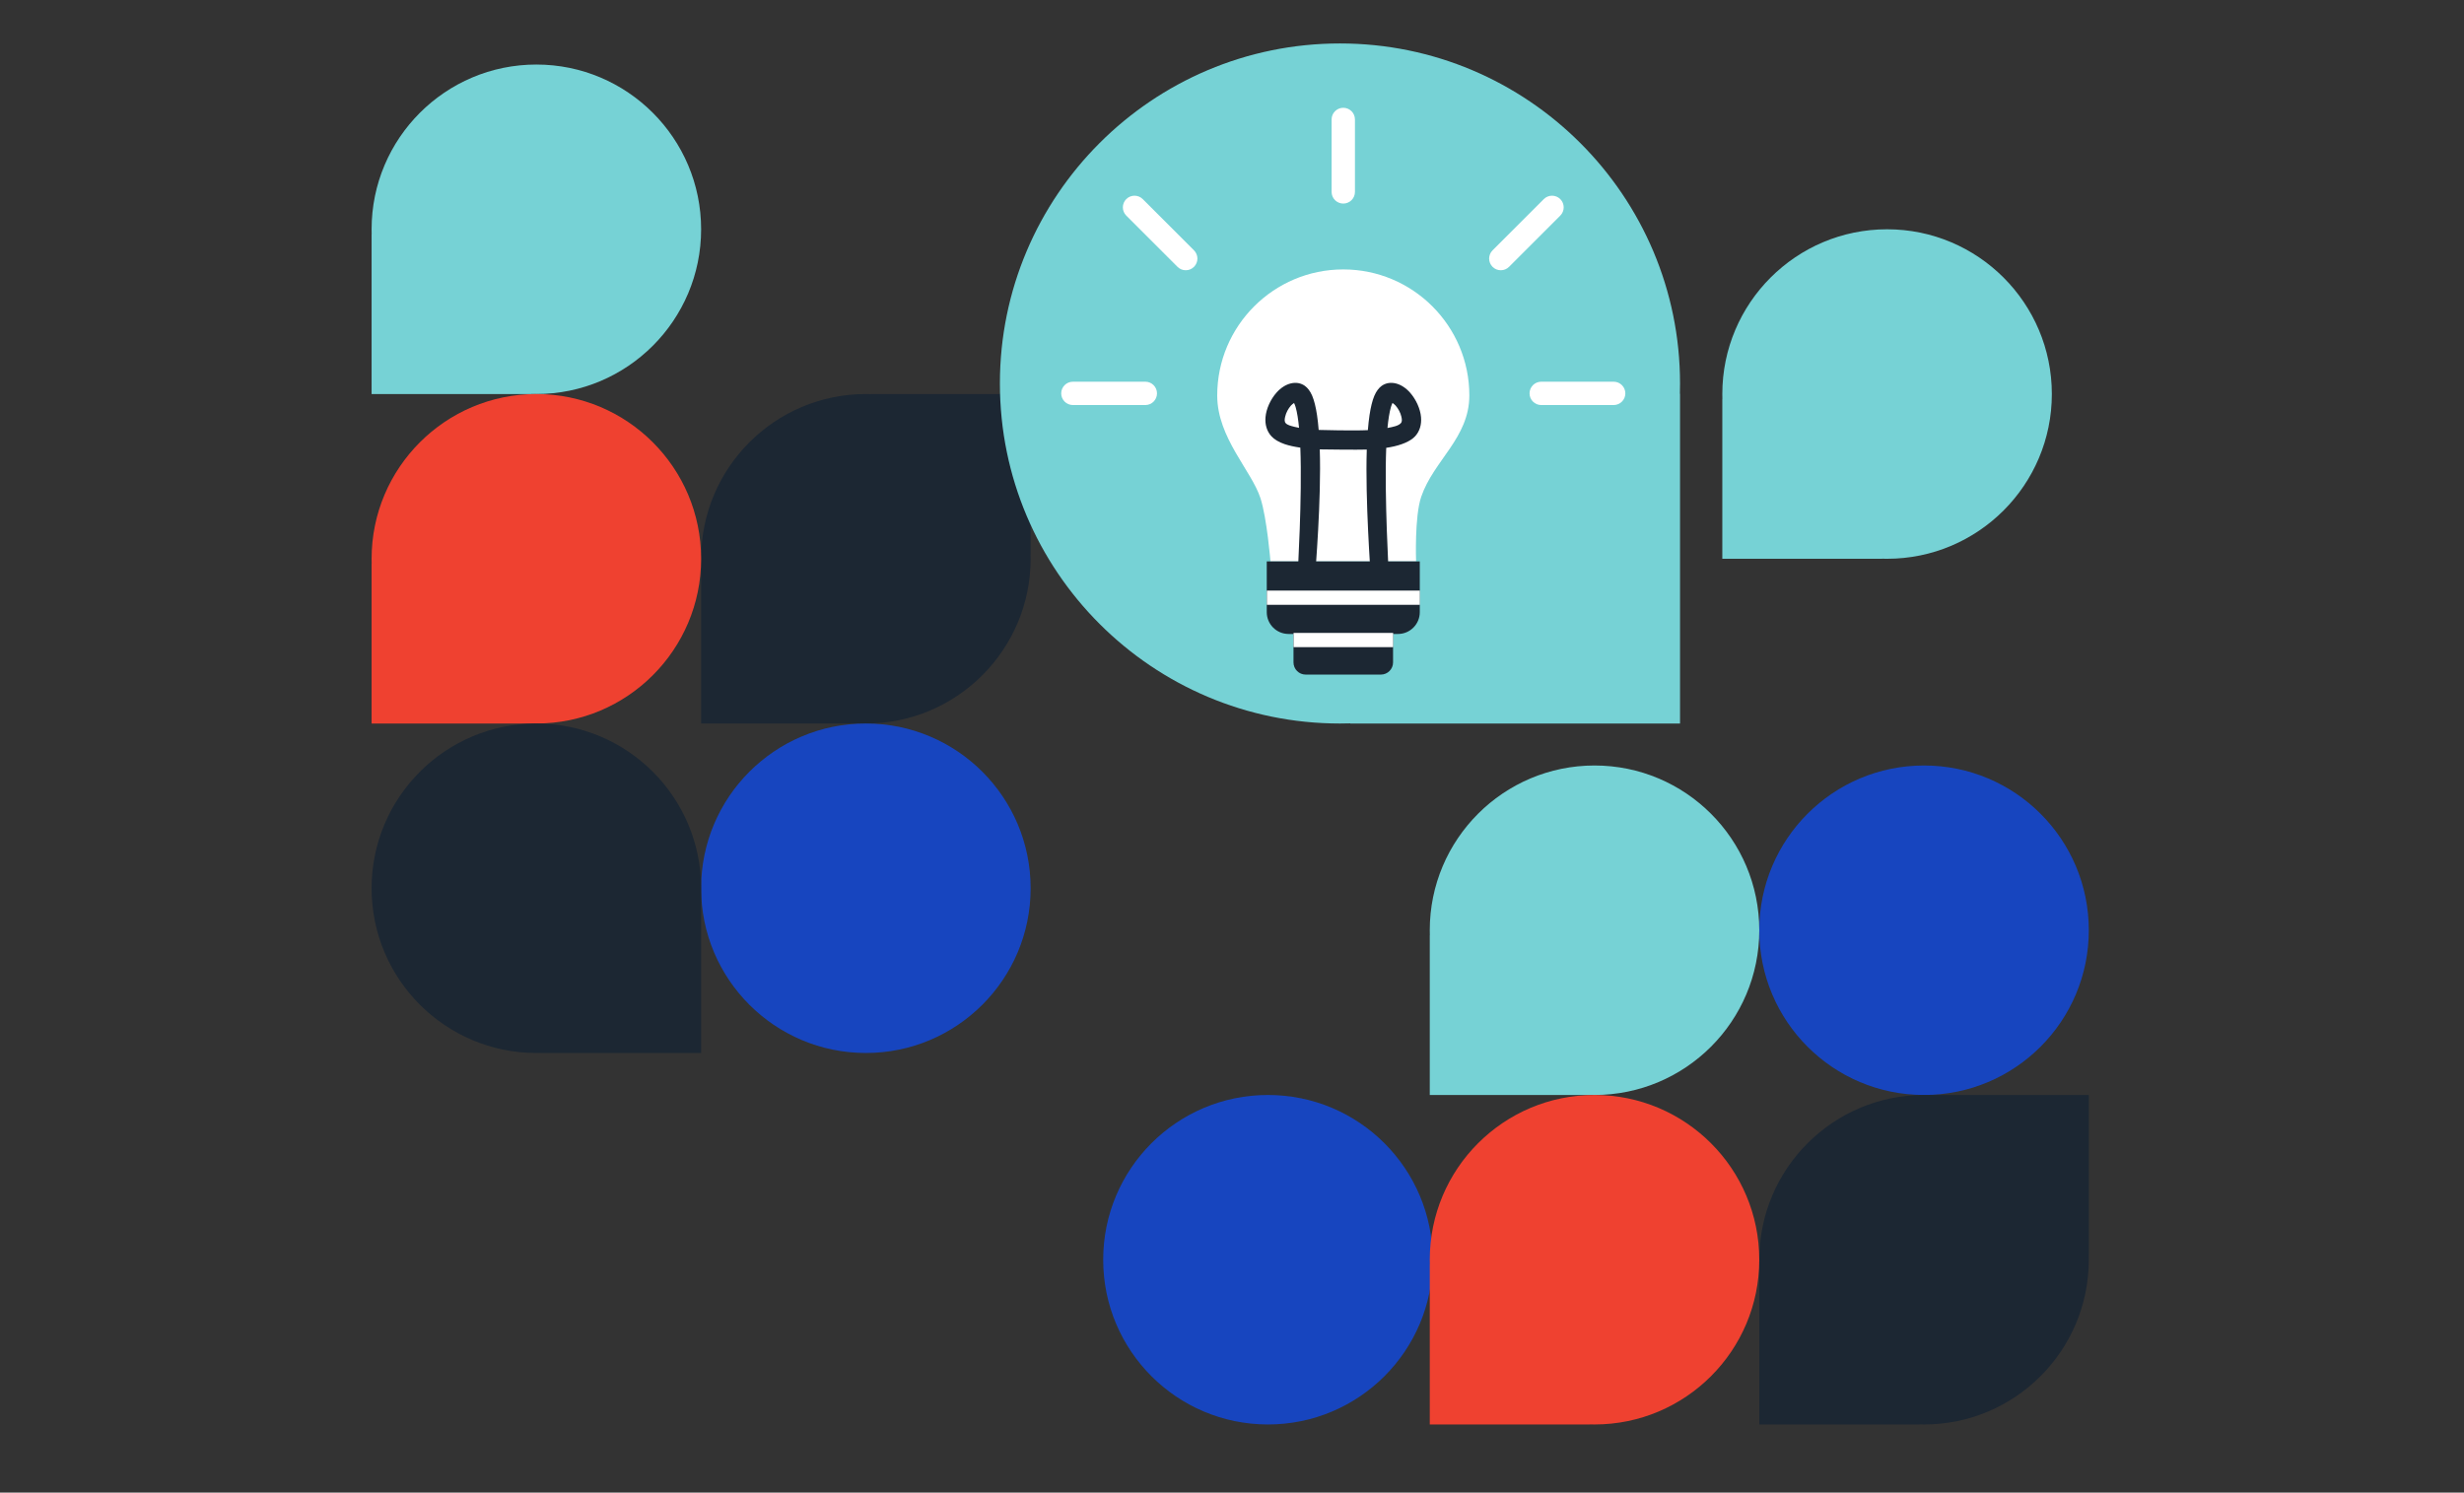 <?xml version="1.0" encoding="UTF-8" standalone="no"?><!DOCTYPE svg PUBLIC "-//W3C//DTD SVG 1.1//EN" "http://www.w3.org/Graphics/SVG/1.1/DTD/svg11.dtd"><svg width="100%" height="100%" viewBox="0 0 137 83" version="1.1" xmlns="http://www.w3.org/2000/svg" xmlns:xlink="http://www.w3.org/1999/xlink" xml:space="preserve" xmlns:serif="http://www.serif.com/" style="fill-rule:evenodd;clip-rule:evenodd;stroke-linejoin:round;stroke-miterlimit:2;"><rect x="0" y="0" width="137" height="83" fill="#333333" stroke="none"/><g><circle cx="70.499" cy="70.05" r="9.161" style="fill:#1745bf;"/><path d="M20.665,13.026c-0.003,-0.092 -0.004,-0.184 -0.004,-0.276c0,-5.056 4.105,-9.161 9.161,-9.161c5.056,0 9.161,4.105 9.161,9.161c-0,5.056 -4.105,9.161 -9.161,9.161c-0.092,0 -0.184,-0.001 -0.276,-0.004l0,0.004l-8.885,0l0,-8.885l0.004,-0Z" style="fill:#76d2d5;"/><path d="M38.987,31.348c-0.003,-0.092 -0.004,-0.184 -0.004,-0.276c-0,-5.056 4.104,-9.161 9.16,-9.161c0.093,0 0.185,0.001 0.276,0.004l0,-0.004l8.885,0l0,8.885l-0.004,0c0.003,0.092 0.004,0.184 0.004,0.276c0,5.056 -4.105,9.161 -9.161,9.161c-0.092,-0 -0.184,-0.002 -0.275,-0.004l-0,0.004l-8.885,-0l-0,-8.885l0.004,-0Z" style="fill:#1c2733;"/><path d="M20.665,31.348c-0.003,-0.092 -0.004,-0.184 -0.004,-0.276c0,-5.056 4.105,-9.161 9.161,-9.161c5.056,0 9.161,4.105 9.161,9.161c-0,5.056 -4.105,9.161 -9.161,9.161c-0.092,-0 -0.184,-0.002 -0.276,-0.004l0,0.004l-8.885,-0l0,-8.885l0.004,-0Z" style="fill:#ef4130;"/><circle cx="106.978" cy="51.728" r="9.161" style="fill:#1745bf;"/><path d="M79.5,52.004c-0.003,-0.092 -0.004,-0.184 -0.004,-0.276c-0,-5.056 4.105,-9.161 9.161,-9.161c5.056,0 9.16,4.105 9.16,9.161c0,5.056 -4.104,9.161 -9.16,9.161c-0.093,-0 -0.185,-0.001 -0.276,-0.004l-0,0.004l-8.885,-0l-0,-8.885l0.004,-0Z" style="fill:#76d2d5;"/><circle cx="48.143" cy="49.393" r="9.161" style="fill:#1745bf;"/><path d="M30.098,58.55c-0.092,0.003 -0.184,0.004 -0.276,0.004c-5.056,0 -9.161,-4.105 -9.161,-9.161c0,-5.056 4.105,-9.16 9.161,-9.16c5.056,-0 9.161,4.104 9.161,9.16c-0,0.093 -0.002,0.185 -0.004,0.276l0.004,0l-0,8.885l-8.885,0l-0,-0.004Z" style="fill:#1c2733;"/><path d="M97.821,70.325c-0.002,-0.091 -0.004,-0.183 -0.004,-0.275c0,-5.056 4.105,-9.161 9.161,-9.161c0.092,-0 0.184,0.001 0.276,0.004l-0,-0.004l8.885,-0l-0,8.885l-0.004,0c0.003,0.092 0.004,0.184 0.004,0.276c-0,5.056 -4.105,9.161 -9.161,9.161c-0.092,-0 -0.184,-0.002 -0.276,-0.005l0,0.005l-8.885,-0l0,-8.886l0.004,0Z" style="fill:#1c2733;"/><path d="M79.5,70.325c-0.003,-0.091 -0.004,-0.183 -0.004,-0.275c-0,-5.056 4.105,-9.161 9.161,-9.161c5.056,-0 9.16,4.105 9.16,9.161c0,5.056 -4.104,9.161 -9.16,9.161c-0.093,-0 -0.185,-0.002 -0.276,-0.005l-0,0.005l-8.885,-0l-0,-8.886l0.004,0Z" style="fill:#ef4130;"/><path d="M95.766,22.187c-0.002,-0.092 -0.004,-0.184 -0.004,-0.276c0,-5.056 4.105,-9.161 9.161,-9.161c5.056,0 9.161,4.105 9.161,9.161c-0,5.056 -4.105,9.161 -9.161,9.161c-0.092,-0 -0.184,-0.002 -0.276,-0.004l0,0.004l-8.885,-0l0,-8.885l0.004,-0Z" style="fill:#76d2d5;"/><path d="M75.072,40.224c-0.189,0.006 -0.378,0.009 -0.569,0.009c-10.436,-0 -18.908,-8.473 -18.908,-18.909c-0,-10.435 8.472,-18.908 18.908,-18.908c10.436,0 18.908,8.473 18.908,18.908c0,0.191 -0.002,0.38 -0.008,0.569l0.008,0l0,18.34l-18.339,-0l0,-0.009Z" style="fill:#76d2d5;"/><g><path d="M70.085,27.71c-0.493,-1.538 -2.407,-3.359 -2.407,-5.72c0,-3.868 3.141,-7.008 7.009,-7.008c3.868,-0 7.009,3.14 7.009,7.008c-0,2.361 -1.983,3.611 -2.675,5.632c-0.379,1.107 -0.286,3.597 -0.286,3.597l-8.096,-0c-0,-0 -0.196,-2.395 -0.554,-3.509Z" style="fill:#fff;"/><g><path d="M75.994,24.999c-0.458,0.02 -2.567,-0.008 -2.614,-0.01c0.095,2.757 -0.252,6.895 -0.252,6.895l-0.976,0.022c0,0 0.256,-4.302 0.147,-7.014c-0.32,-0.046 -0.622,-0.11 -0.872,-0.195c-0.325,-0.11 -0.577,-0.264 -0.737,-0.439c-0.258,-0.283 -0.361,-0.657 -0.327,-1.058c0.04,-0.476 0.286,-0.996 0.606,-1.361c0.489,-0.557 1.139,-0.704 1.588,-0.379c0.147,0.107 0.292,0.288 0.404,0.552c0.11,0.261 0.2,0.628 0.266,1.069c0.038,0.251 0.068,0.529 0.092,0.826c0.081,0.004 1.976,0.052 2.735,0.012c0.024,-0.302 0.055,-0.584 0.093,-0.838c0.066,-0.441 0.156,-0.808 0.266,-1.069c0.112,-0.264 0.257,-0.445 0.404,-0.552c0.449,-0.325 1.099,-0.178 1.588,0.379c0.32,0.365 0.566,0.885 0.606,1.361c0.034,0.401 -0.069,0.775 -0.327,1.058c-0.255,0.28 -0.77,0.496 -1.387,0.608c-0.073,0.014 -0.147,0.026 -0.222,0.037c-0.108,2.71 0.147,7.135 0.147,7.135l-1.009,-0.055c-0,0 -0.313,-4.229 -0.219,-6.984Zm-3.766,-1.209c-0.044,-0.46 -0.105,-0.859 -0.192,-1.16c-0.021,-0.074 -0.058,-0.16 -0.086,-0.223c-0.054,0.038 -0.126,0.093 -0.171,0.144c-0.15,0.17 -0.274,0.398 -0.324,0.624c-0.029,0.132 -0.051,0.266 0.032,0.357c0.092,0.101 0.273,0.149 0.482,0.202c0.083,0.02 0.169,0.039 0.259,0.056Zm4.917,0.008c0.322,-0.059 0.608,-0.119 0.742,-0.266c0.083,-0.091 0.061,-0.225 0.032,-0.357c-0.05,-0.226 -0.174,-0.454 -0.324,-0.624c-0.045,-0.051 -0.117,-0.106 -0.171,-0.144c-0.028,0.063 -0.065,0.149 -0.086,0.223c-0.087,0.303 -0.149,0.705 -0.193,1.168Z" style="fill:#1c2733;"/></g><g><path d="M59.653,22.523c-0.358,0 -0.649,-0.29 -0.649,-0.648c0,-0.358 0.291,-0.649 0.649,-0.649l4.029,0c0.358,0 0.648,0.291 0.648,0.649c0,0.358 -0.29,0.648 -0.648,0.648l-4.029,0Z" style="fill:#fff;"/><path d="M89.721,21.226c0.358,0 0.649,0.291 0.649,0.649c-0,0.358 -0.291,0.648 -0.649,0.648l-4.029,0c-0.358,0 -0.648,-0.29 -0.648,-0.648c-0,-0.358 0.29,-0.649 0.648,-0.649l4.029,0Z" style="fill:#fff;"/></g><g><path d="M62.621,11.989c-0.253,-0.253 -0.253,-0.664 0,-0.917c0.253,-0.253 0.664,-0.253 0.917,-0l2.849,2.849c0.253,0.253 0.253,0.664 0,0.917c-0.253,0.253 -0.664,0.253 -0.917,0l-2.849,-2.849Z" style="fill:#fff;"/><path d="M85.836,11.072c0.253,-0.253 0.664,-0.253 0.917,-0c0.253,0.253 0.253,0.664 -0,0.917l-2.849,2.849c-0.253,0.253 -0.664,0.253 -0.917,0c-0.253,-0.253 -0.253,-0.664 -0,-0.917l2.849,-2.849Z" style="fill:#fff;"/></g><path d="M74.038,6.643c0,-0.358 0.291,-0.649 0.649,-0.649c0.358,-0 0.649,0.291 0.649,0.649l-0,4.029c-0,0.358 -0.291,0.648 -0.649,0.648c-0.358,0 -0.649,-0.29 -0.649,-0.648l0,-4.029Z" style="fill:#fff;"/><path d="M78.941,31.219l-0,2.824c-0,0.668 -0.543,1.21 -1.211,1.21l-6.086,0c-0.668,0 -1.211,-0.542 -1.211,-1.21l0,-2.824l8.508,-0Z" style="fill:#1c2733;"/><path d="M77.455,35.253l0,1.581c0,0.374 -0.303,0.678 -0.677,0.678l-4.182,-0c-0.374,-0 -0.677,-0.304 -0.677,-0.678l-0,-1.581l5.536,0Z" style="fill:#1c2733;"/><rect x="70.438" y="32.841" width="8.507" height="0.791" style="fill:#fff;"/><rect x="71.923" y="35.195" width="5.536" height="0.791" style="fill:#fff;"/></g></g></svg>